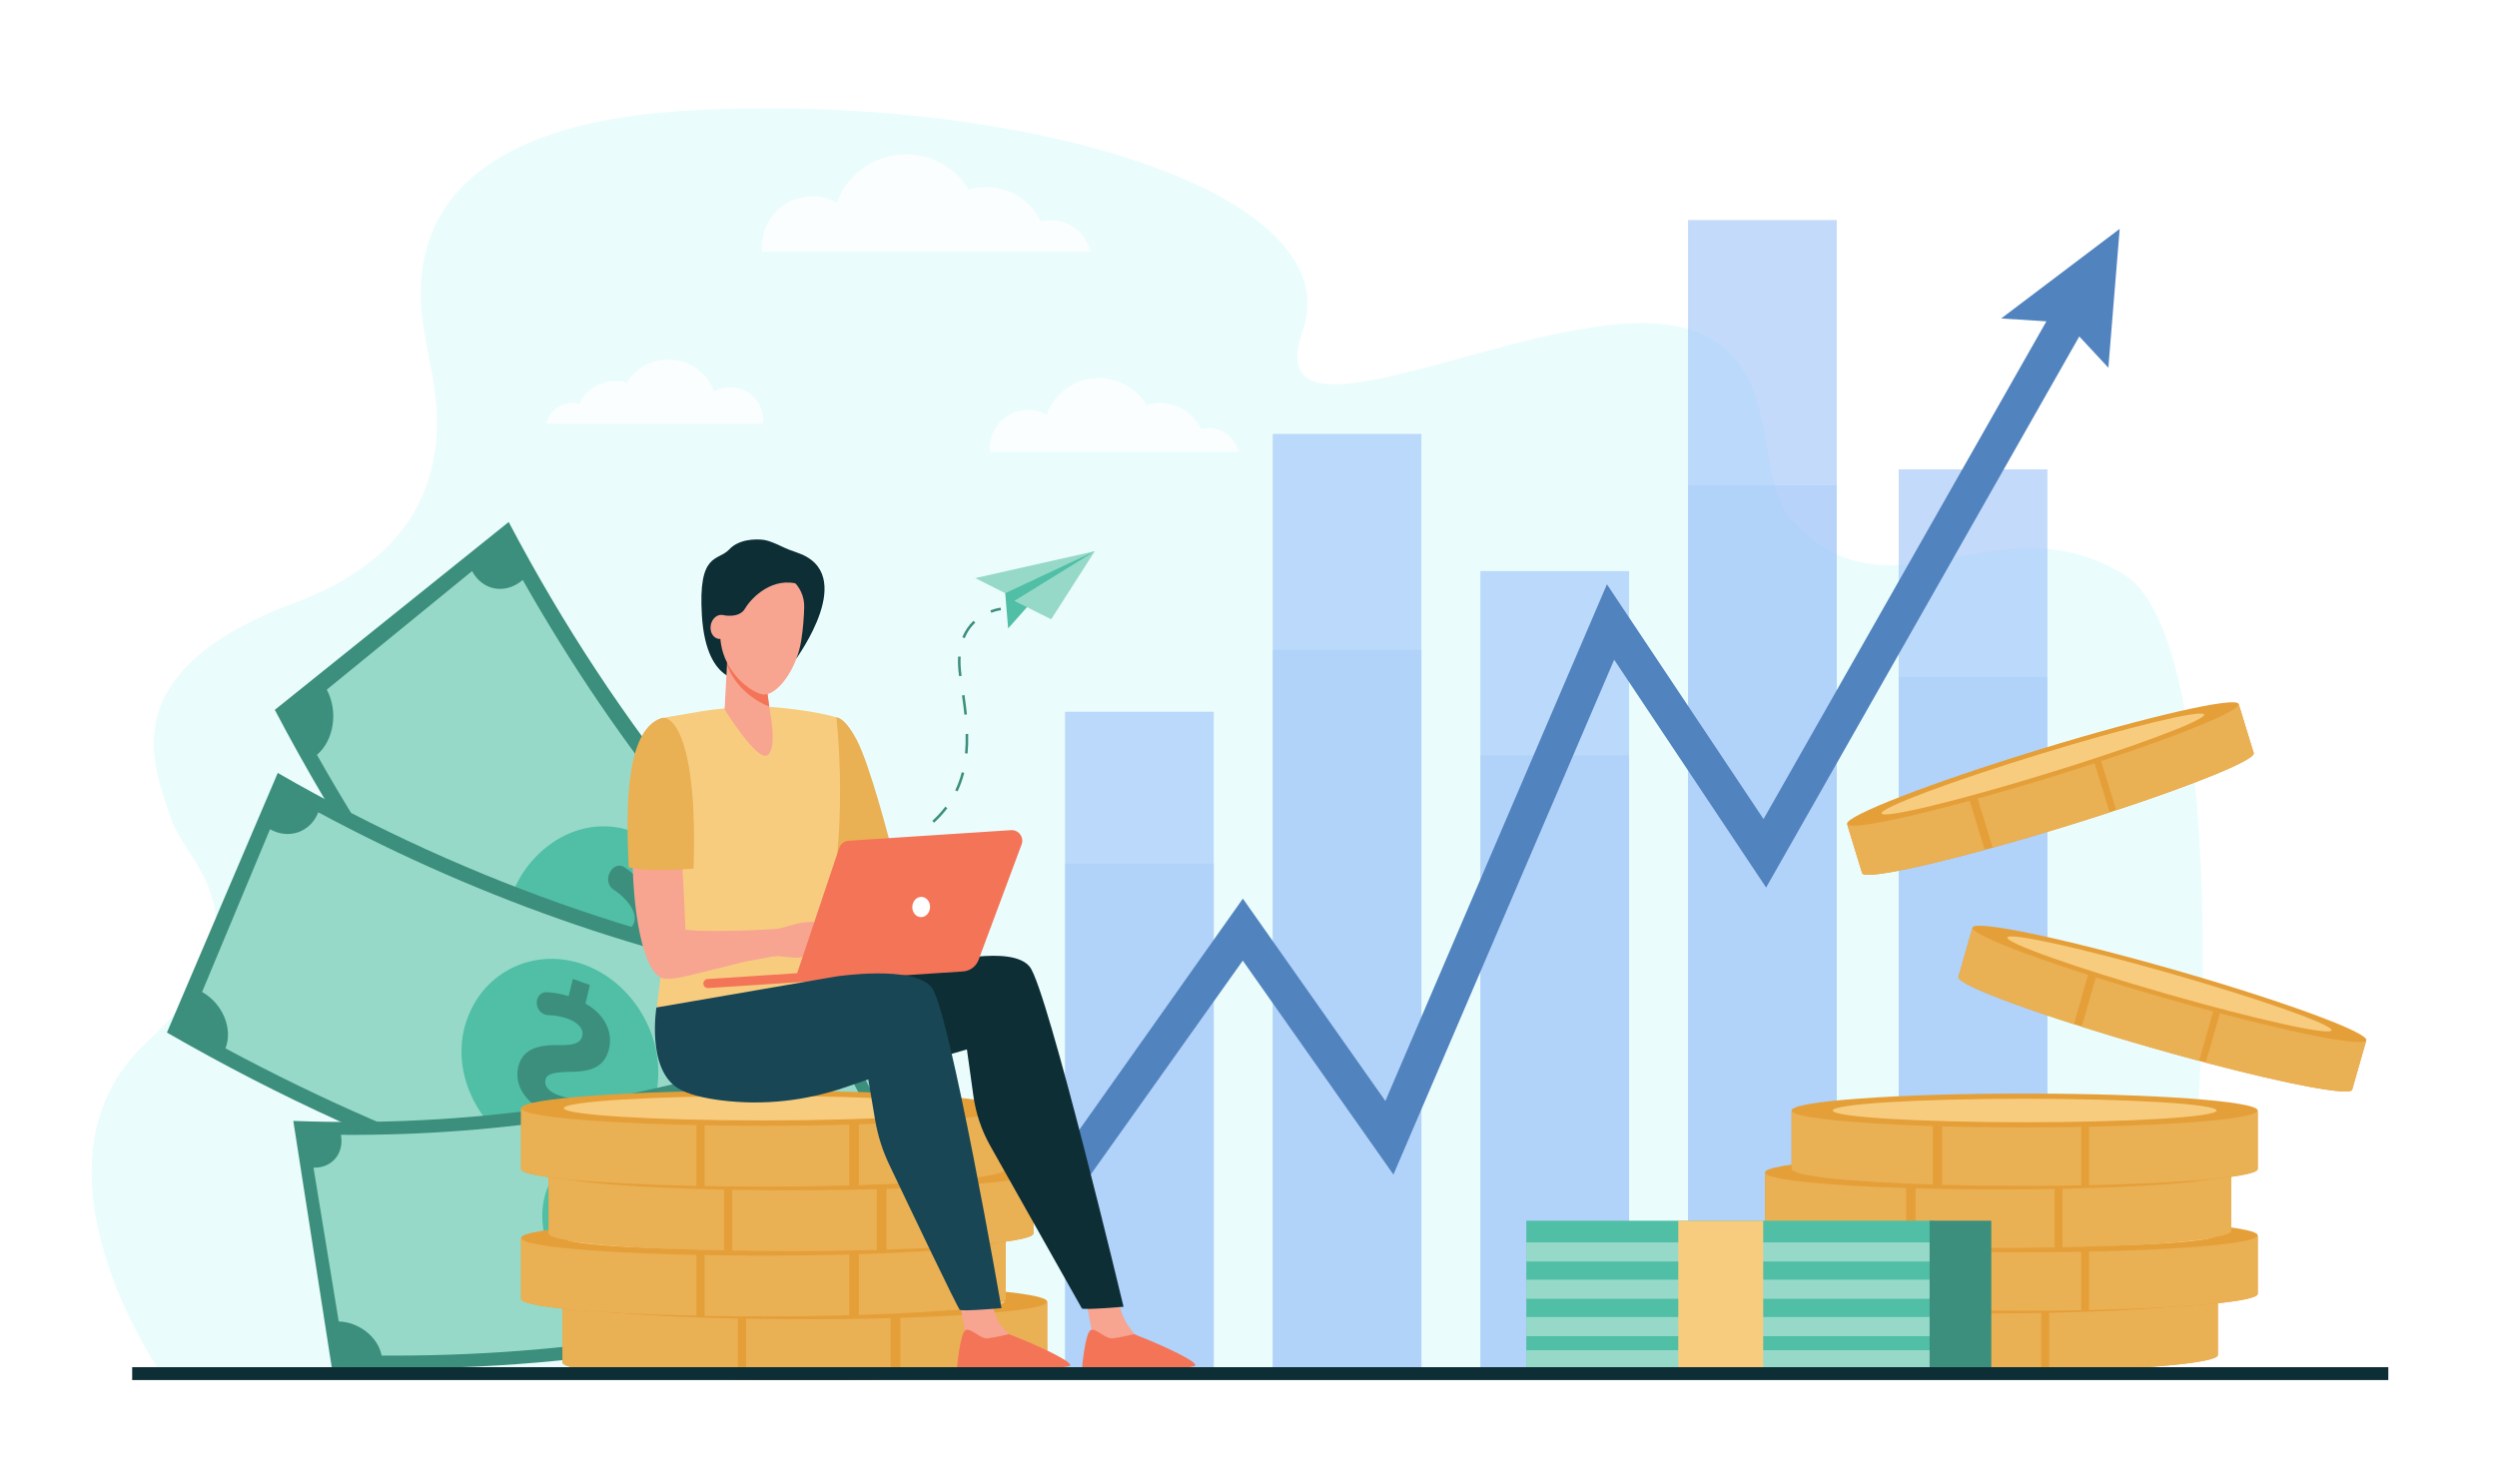 <svg xmlns="http://www.w3.org/2000/svg" xmlns:xlink="http://www.w3.org/1999/xlink" id="Layer_1" x="0px" y="0px" viewBox="0 0 3365 2000" style="enable-background:new 0 0 3365 2000;" xml:space="preserve"><rect style="fill:#FFFFFF;" width="3365" height="2000"></rect><g>	<path style="fill:#EAFCFC;" d="M926.94,149.107c437.282-25.287,895.755,106.435,828.362,297.38s360.295-67.823,530.971,1.021  c121.512,49.013,72.938,198.217,131.723,258.338c134.785,137.848,272.633-35.739,444.178,68.414  c171.545,104.152,100.213,1078.144,30.365,1078.004l-2645.399-4.83l-31.654,1.021c0,0-194.009-279.781-18.38-443.157  c175.629-163.375,55.041-238.08,33.696-301.224c-24.506-72.498-81.688-199.114,167.46-292.034  c249.148-92.92,184.819-295.098,178.692-336.963C570.829,433.213,489.659,174.395,926.94,149.107L926.94,149.107z"></path>	<rect x="2274.84" y="296.578" style="opacity:0.6;fill:#9BC1F9;" width="200.396" height="1551.12"></rect>	<rect x="1994.978" y="769.706" style="opacity:0.6;fill:#9BC1F9;" width="200.395" height="1077.992"></rect>	<rect x="2558.73" y="632.643" style="opacity:0.6;fill:#9BC1F9;" width="200.395" height="1215.056"></rect>	<rect x="1715.113" y="584.858" style="opacity:0.6;fill:#9BC1F9;" width="200.396" height="1262.84"></rect>	<rect x="1435.25" y="959.284" style="opacity:0.6;fill:#9BC1F9;" width="200.396" height="888.414"></rect>	<g>		<rect x="2274.84" y="654.068" style="opacity:0.3;fill:#9BC1F9;" width="200.396" height="1193.63"></rect>		<rect x="1994.978" y="1018.153" style="opacity:0.3;fill:#9BC1F9;" width="200.395" height="829.545"></rect>		<rect x="2558.73" y="912.679" style="opacity:0.3;fill:#9BC1F9;" width="200.395" height="935.019"></rect>		<rect x="1715.113" y="875.907" style="opacity:0.3;fill:#9BC1F9;" width="200.396" height="971.791"></rect>		<rect x="1435.25" y="1164.038" style="opacity:0.3;fill:#9BC1F9;" width="200.396" height="683.66"></rect>	</g>	<polygon style="fill:#5183BF;" points="2856.53,308.447 2696.848,429.214 2757.76,433.098 2376.578,1103.975 2165.521,787.547   1866.957,1483.962 1674.915,1211.194 1435.558,1549.543 1450.619,1610.1 1674.813,1294.72 1877.813,1583.049 2175.281,889.191   2380.061,1196.205 2802.073,453.471 2841.252,495.606  "></polygon>	<g>		<path style="fill:#3C8F7C;" d="M1252.989,1399.188c-229.15-182.476-421.687-418.495-567.469-695.624   c-105.059,84.395-210.118,168.789-315.176,253.183c168.557,320.425,391.172,593.315,656.121,804.298   C1101.973,1640.425,1177.481,1519.807,1252.989,1399.188z"></path>		<path style="fill:#96D9C9;" d="M636.17,769.735c-65.26,53.261-130.52,106.522-195.78,159.784   c15.542,28.975,9.902,68.061-13.251,87.89c148.176,262.001,333.876,489.641,550.12,674.357   c17.682-26.534,51.005-31.685,74.952-12.254c47.613-74.894,95.227-149.787,142.839-224.681   c-22.035-17.885-25.185-54.435-7.514-80.948c-189.895-162.21-352.968-362.111-483.088-592.189   C681.311,801.509,650.474,796.396,636.17,769.735z"></path>		<g>			<path style="fill:#50BFA5;" d="M899.905,1368.669c48.926-63.14,48.458-156.292,2.306-212.015    c-46.277-55.58-125.342-58.198-180.039-2.008c-54.609,56.073-59.828,155.747-7.804,218.323    C766.333,1435.617,851.08,1431.708,899.905,1368.669z"></path>			<path style="fill:#3C8F7C;" d="M896.665,1189.489c-6.147,6.827-12.296,13.651-18.446,20.475    c14.708,26.961,11.595,54.818-4.263,73.022c-16.009,18.328-33.936,20.025-61.262,3.835    c-19.846-11.212-29.385-14.522-35.432-7.968c-5.117,5.53-6.813,15.571,4.032,29.281c5.893,7.434,11.778,12.403,16.989,15.906    c6.945,4.671,9.14,15.219,4.86,23.334l0,0c-4.14,7.844-12.881,10.447-19.575,5.676c-5.471-3.899-11.447-9.219-17.895-16.606    c-5.319,5.871-10.638,11.74-15.959,17.607c-5.571-6.985-11.109-14.009-16.613-21.066c5.791-6.273,11.581-12.55,17.37-18.827    c-14.048-27.133-11.256-54.104,5.05-71.214c17.998-18.904,38.81-13.098,62.668,1.867c16.543,10.323,26.132,11.952,32.985,4.327    c7.222-8.051,4.871-20.321-4.228-31.923c-6.249-7.97-13.495-14.039-20.64-18.54c-7.021-4.421-8.929-15.236-4.208-23.32    c0.172-0.296,0.344-0.591,0.516-0.886c4.284-7.339,12.466-9.824,18.707-5.751c7.482,4.886,15.531,11.857,22.64,20.144    c5.775-6.295,11.55-12.591,17.322-18.888C886.377,1176.512,891.506,1183.018,896.665,1189.489z"></path>			<path style="fill:#50BFA5;" d="M1080.437,1531.147c-52.22-44.714-102.538-92.097-150.843-142.011    c-8.278,10.766-16.555,21.529-24.833,32.294c48.981,50.613,100.004,98.659,152.955,143.999    C1065.29,1554.003,1072.863,1542.574,1080.437,1531.147z"></path>		</g>	</g>	<g>		<path style="fill:#3C8F7C;" d="M1206.266,1325.615c-287.823-36.502-570.099-132.802-831.957-283.827   c-49.781,116.635-99.561,233.271-149.343,349.905c302.767,174.62,629.141,285.965,961.929,328.169   C1193.352,1588.447,1199.809,1457.031,1206.266,1325.615z"></path>		<path style="fill:#96D9C9;" d="M363.897,1117.629c-30.514,73.116-61.026,146.231-91.54,219.348   c27.637,15.648,41.864,49.334,31.494,76.014c256.535,137.889,528.788,230.77,806.522,275.15   c2.349-29.416,28.71-49.255,58.965-45.153c4.642-81.942,9.283-163.884,13.924-245.826c-27.842-3.778-48.444-31.296-46.096-60.69   c-243.893-38.973-482.973-120.536-708.249-241.623C418.556,1121.508,389.331,1132.027,363.897,1117.629z"></path>		<g>			<path style="fill:#50BFA5;" d="M885.341,1468.29c11.527-73.234-34.43-146.941-101.676-169.348    c-67.285-22.235-137.087,13.06-157.014,83.507c-19.907,70.313,24.31,151.883,99.997,176.952    C802.317,1584.557,873.853,1541.396,885.341,1468.29z"></path>			<path style="fill:#3C8F7C;" d="M794.915,1327.623c-1.989,8.322-3.981,16.645-5.974,24.967    c25.93,14.444,36.854,38.023,32.013,59.967c-4.912,22.112-19.618,31.933-51.218,32c-22.682,0.482-32.568,2.364-34.603,10.425    c-1.73,6.808,1.71,15.577,17.813,21.333c8.742,3.113,16.273,4.275,22.502,4.592c8.303,0.424,15.363,7.759,15.622,16.221l0,0    c0.248,8.183-6.054,14.38-14.189,13.758c-6.648-0.508-14.429-1.905-23.629-4.721c-1.739,7.174-3.479,14.346-5.221,21.518    c-8.245-2.911-16.478-5.867-24.699-8.866c1.951-7.717,3.9-15.435,5.848-23.152c-25.443-14.893-36.212-37.616-30.448-58.902    c6.354-23.51,27.23-28.74,55.225-28.141c19.385,0.373,28.492-2.866,30.703-12.157c2.322-9.803-5.716-18.429-19.274-23.336    c-9.314-3.371-18.56-4.763-26.954-4.957c-8.246-0.19-15.189-7.871-15.051-16.519c0.004-0.315,0.009-0.631,0.014-0.946    c0.125-7.849,6-13.689,13.4-13.406c8.872,0.341,19.258,2.068,29.471,5.284c1.927-7.725,3.853-15.45,5.777-23.177    C779.653,1322.186,787.279,1324.925,794.915,1327.623z"></path>		</g>	</g>	<path style="fill:#0E2E35;" d="M1074.099,744.765c-6.979-2.342-13.853-4.987-20.488-8.177c-7.501-3.605-17.222-7.827-23.362-8.771  c-12.925-1.989-35.131-0.663-47.394,12.594c-15.277,16.516-42.422,2.983-36.954,89.484c6.19,97.911,60.816,87.165,62.142,85.508  c1.326-1.657,48.72-62.64,48.72-62.64s16.571,36.126,16.571,34.8C1073.334,886.284,1157.947,772.907,1074.099,744.765z"></path>	<g>		<path style="fill:#3C8F7C;" d="M1131.676,1390.24c-226.453,89.472-476.309,130.371-736.406,120.545   c17.262,110.675,34.524,221.351,51.786,332.025c300.731,11.362,589.621-35.927,851.451-139.377   C1242.896,1599.036,1187.286,1494.638,1131.676,1390.24z"></path>		<path style="fill:#96D9C9;" d="M422.492,1573.769c11.326,69.097,22.653,138.192,33.979,207.288   c27.318,0.812,53.143,21.076,57.832,45.976c250.19,1.832,491.175-37.615,713.893-116.859   c-11.79-23.737-1.688-49.883,22.236-59.083c-34.227-65.347-68.453-130.694-102.68-196.042   c-22.019,8.464-49.659-4.416-61.438-28.137c-195.581,69.588-407.202,104.229-626.906,102.62   C464.095,1554.414,447.63,1574.513,422.492,1573.769z"></path>		<g>			<path style="fill:#50BFA5;" d="M963.341,1631.99c-25.213-61.421-92.524-99.694-151.802-89.536    c-59.227,10.306-93.884,66.188-76.069,128.887c17.768,62.587,87.42,107.661,154.069,96.112    C956.215,1755.979,988.524,1693.297,963.341,1631.99z"></path>			<path style="fill:#3C8F7C;" d="M832.898,1560.059c2.371,7.259,4.739,14.518,7.107,21.777    c25.522,0.577,44.303,14.366,50.846,33.337c6.57,19.131,0.363,32.751-22.628,45.729c-16.304,9.652-22.643,15.152-20.426,22.227    c1.863,5.979,8.395,11.362,22.769,9.231c7.798-1.164,13.818-3.346,18.501-5.647c6.244-3.068,14.753-0.277,18.827,6.169l0,0    c3.935,6.234,2.188,13.611-4.023,16.457c-5.078,2.326-11.387,4.427-19.382,6.011c2.025,6.266,4.049,12.53,6.072,18.796    c-7.343,1.119-14.698,2.198-22.065,3.238c-2.12-6.772-4.242-13.546-6.365-20.318c-25.372-1.124-43.648-14.314-49.217-33.155    c-6.161-20.803,6.648-33.392,27.319-44.379c14.294-7.641,19.443-13.874,16.789-21.973c-2.808-8.539-12.623-11.932-24.753-10.185    c-8.333,1.199-15.708,3.904-21.913,7.188c-6.096,3.226-14.679,0.118-18.547-6.634c-0.141-0.246-0.283-0.492-0.424-0.739    c-3.512-6.128-1.912-13.054,3.61-15.861c6.621-3.366,14.98-6.276,23.897-7.964c-2.142-6.77-4.284-13.54-6.429-20.309    C819.284,1562.092,826.097,1561.094,832.898,1560.059z"></path>			<path style="fill:#50BFA5;" d="M1155.234,1569.26c-53.86,19.092-108.856,35.707-164.841,49.823    c4.326,10.426,8.65,20.852,12.976,31.277c56.769-14.313,112.534-31.162,167.149-50.521    C1165.424,1589.646,1160.329,1579.453,1155.234,1569.26z"></path>		</g>	</g>	<g>		<path style="fill:#E59F39;" d="M758.053,1755.244v81.076c0,13.107,146.221,23.733,326.593,23.733   c180.373,0,326.594-10.626,326.594-23.733v-81.076H758.053z"></path>		<g>			<path style="fill:#EAB054;" d="M994.403,1859.136v-103.892h-236.35v81.076C758.053,1847.153,857.923,1856.29,994.403,1859.136z"></path>			<path style="fill:#EAB054;" d="M1005.403,1859.35c25.371,0.46,51.915,0.704,79.243,0.704c40.722,0,79.702-0.542,115.653-1.531    v-103.278h-194.896V1859.35z"></path>			<path style="fill:#EAB054;" d="M1213.385,1858.139c116.36-3.631,197.855-12.033,197.855-21.818v-81.076h-197.855V1858.139z"></path>		</g>		<ellipse style="fill:#E59F39;" cx="1084.647" cy="1754.383" rx="326.593" ry="23.732"></ellipse>		<path style="fill:#F7CC7F;" d="M1353.589,1754.383c0,9.088-120.41,16.455-268.943,16.455s-268.942-7.367-268.942-16.455   c0-9.087,120.41-16.454,268.942-16.454S1353.589,1745.296,1353.589,1754.383z"></path>	</g>	<g>		<path style="fill:#E59F39;" d="M702.176,1669.449v81.077c0,13.106,146.221,23.732,326.593,23.732s326.594-10.626,326.594-23.732   v-81.077H702.176z"></path>		<g>			<path style="fill:#EAB054;" d="M938.526,1773.341v-103.892h-236.35v81.077C702.176,1761.358,802.046,1770.496,938.526,1773.341z"></path>			<path style="fill:#EAB054;" d="M949.526,1773.556c25.371,0.459,51.915,0.703,79.243,0.703c40.722,0,79.702-0.542,115.653-1.531    v-103.278H949.526V1773.556z"></path>			<path style="fill:#EAB054;" d="M1157.508,1772.344c116.36-3.631,197.855-12.032,197.855-21.817v-81.077h-197.855V1772.344z"></path>		</g>		<ellipse style="fill:#E59F39;" cx="1028.77" cy="1668.589" rx="326.593" ry="23.732"></ellipse>		<path style="fill:#F7CC7F;" d="M1297.712,1668.589c0,9.087-120.41,16.454-268.942,16.454c-148.533,0-268.942-7.367-268.942-16.454   c0-9.088,120.409-16.455,268.942-16.455C1177.302,1652.134,1297.712,1659.501,1297.712,1668.589z"></path>	</g>	<g>		<path style="fill:#E59F39;" d="M739.405,1581.375v81.076c0,13.107,146.221,23.732,326.593,23.732s326.593-10.625,326.593-23.732   v-81.076H739.405z"></path>		<g>			<path style="fill:#EAB054;" d="M975.755,1685.266v-103.891h-236.35v81.076C739.405,1673.283,839.275,1682.42,975.755,1685.266z"></path>			<path style="fill:#EAB054;" d="M986.755,1685.48c25.371,0.459,51.915,0.703,79.243,0.703c40.721,0,79.702-0.542,115.653-1.531    v-103.277H986.755V1685.48z"></path>			<path style="fill:#EAB054;" d="M1194.737,1684.269c116.36-3.631,197.854-12.032,197.854-21.817v-81.076h-197.854V1684.269z"></path>		</g>		<ellipse style="fill:#E59F39;" cx="1065.999" cy="1580.514" rx="326.593" ry="23.732"></ellipse>		<path style="fill:#F7CC7F;" d="M1334.941,1580.514c0,9.088-120.41,16.454-268.943,16.454c-148.533,0-268.942-7.366-268.942-16.454   s120.409-16.455,268.942-16.455C1214.531,1564.059,1334.941,1571.426,1334.941,1580.514z"></path>	</g>	<g>		<path style="fill:#E59F39;" d="M702.176,1494.507v81.076c0,13.107,146.221,23.733,326.593,23.733s326.594-10.626,326.594-23.733   v-81.076H702.176z"></path>		<g>			<path style="fill:#EAB054;" d="M938.526,1598.398v-103.892h-236.35v81.076C702.176,1586.415,802.046,1595.553,938.526,1598.398z"></path>			<path style="fill:#EAB054;" d="M949.526,1598.612c25.371,0.46,51.915,0.704,79.243,0.704c40.722,0,79.702-0.542,115.653-1.532    v-103.277H949.526V1598.612z"></path>			<path style="fill:#EAB054;" d="M1157.508,1597.4c116.36-3.63,197.855-12.032,197.855-21.817v-81.076h-197.855V1597.4z"></path>		</g>		<ellipse style="fill:#E59F39;" cx="1028.77" cy="1493.646" rx="326.593" ry="23.732"></ellipse>		<path style="fill:#F7CC7F;" d="M1297.712,1493.646c0,9.088-120.41,16.455-268.942,16.455c-148.533,0-268.942-7.367-268.942-16.455   c0-9.087,120.409-16.454,268.942-16.454C1177.302,1477.191,1297.712,1484.559,1297.712,1493.646z"></path>	</g>	<g>		<path style="fill:#E59F39;" d="M2988.816,1748.316v77.968c0,12.604-140.614,22.823-314.07,22.823   c-173.457,0-314.071-10.219-314.071-22.823v-77.968H2988.816z"></path>		<g>			<path style="fill:#EAB054;" d="M2761.529,1848.225v-99.908h227.287v77.968    C2988.816,1836.701,2892.776,1845.488,2761.529,1848.225z"></path>			<path style="fill:#EAB054;" d="M2750.95,1848.431c-24.397,0.441-49.924,0.677-76.204,0.677c-39.16,0-76.646-0.521-111.219-1.473    v-99.318h187.423V1848.431z"></path>			<path style="fill:#EAB054;" d="M2550.943,1847.266c-111.898-3.491-190.269-11.571-190.269-20.981v-77.968h190.269V1847.266z"></path>		</g>		<ellipse style="fill:#E59F39;" cx="2674.746" cy="1747.488" rx="314.071" ry="22.822"></ellipse>		<path style="fill:#F7CC7F;" d="M2416.115,1747.488c0,8.739,115.793,15.824,258.631,15.824s258.63-7.085,258.63-15.824   s-115.792-15.823-258.63-15.823S2416.115,1738.749,2416.115,1747.488z"></path>	</g>	<g>		<path style="fill:#E59F39;" d="M3042.552,1665.812v77.968c0,12.604-140.614,22.822-314.071,22.822s-314.071-10.218-314.071-22.822   v-77.968H3042.552z"></path>		<g>			<path style="fill:#EAB054;" d="M2815.264,1765.72v-99.908h227.288v77.968C3042.552,1754.196,2946.512,1762.983,2815.264,1765.72z    "></path>			<path style="fill:#EAB054;" d="M2804.686,1765.926c-24.398,0.441-49.924,0.676-76.205,0.676c-39.16,0-76.646-0.521-111.219-1.473    v-99.317h187.424V1765.926z"></path>			<path style="fill:#EAB054;" d="M2604.678,1764.761c-111.898-3.491-190.269-11.571-190.269-20.981v-77.968h190.269V1764.761z"></path>		</g>		<ellipse style="fill:#E59F39;" cx="2728.48" cy="1664.983" rx="314.071" ry="22.822"></ellipse>		<ellipse style="fill:#F7CC7F;" cx="2728.48" cy="1664.983" rx="258.631" ry="15.823"></ellipse>	</g>	<g>		<path style="fill:#E59F39;" d="M3006.75,1581.113v77.968c0,12.604-140.614,22.822-314.07,22.822   c-173.457,0-314.072-10.218-314.072-22.822v-77.968H3006.75z"></path>		<g>			<path style="fill:#EAB054;" d="M2779.463,1681.021v-99.908h227.287v77.968C3006.75,1669.498,2910.709,1678.285,2779.463,1681.021    z"></path>			<path style="fill:#EAB054;" d="M2768.884,1681.228c-24.398,0.441-49.925,0.676-76.204,0.676c-39.161,0-76.646-0.521-111.22-1.472    v-99.318h187.424V1681.228z"></path>			<path style="fill:#EAB054;" d="M2568.876,1680.063c-111.897-3.491-190.269-11.571-190.269-20.981v-77.968h190.269V1680.063z"></path>		</g>		<ellipse style="fill:#E59F39;" cx="2692.679" cy="1580.285" rx="314.071" ry="22.822"></ellipse>		<ellipse style="fill:#F7CC7F;" cx="2692.679" cy="1580.285" rx="258.63" ry="15.823"></ellipse>	</g>	<g>		<path style="fill:#E59F39;" d="M3042.552,1497.576v77.968c0,12.604-140.614,22.823-314.071,22.823s-314.071-10.219-314.071-22.823   v-77.968H3042.552z"></path>		<g>			<path style="fill:#EAB054;" d="M2815.264,1597.484v-99.908h227.288v77.968    C3042.552,1585.961,2946.512,1594.748,2815.264,1597.484z"></path>			<path style="fill:#EAB054;" d="M2804.686,1597.69c-24.398,0.441-49.924,0.677-76.205,0.677c-39.16,0-76.646-0.521-111.219-1.473    v-99.318h187.424V1597.69z"></path>			<path style="fill:#EAB054;" d="M2604.678,1596.525c-111.898-3.491-190.269-11.571-190.269-20.981v-77.968h190.269V1596.525z"></path>		</g>		<ellipse style="fill:#E59F39;" cx="2728.48" cy="1496.748" rx="314.071" ry="22.822"></ellipse>		<ellipse style="fill:#F7CC7F;" cx="2728.48" cy="1496.748" rx="258.631" ry="15.823"></ellipse>	</g>	<g>		<path style="fill:#E59F39;" d="M3188.685,1402.831l-18.866,65.866c-3.051,10.648-124.313-14.745-270.847-56.717   c-146.534-41.973-262.852-84.631-259.802-95.278l18.866-65.866L3188.685,1402.831z"></path>		<g>			<path style="fill:#EAB054;" d="M2972.499,1432.234l24.175-84.401l192.011,54.998l-18.866,65.866    C3167.297,1477.498,3084.037,1461.682,2972.499,1432.234z"></path>			<path style="fill:#EAB054;" d="M2963.512,1429.849c-20.717-5.53-42.339-11.509-64.54-17.868    c-33.082-9.477-64.624-18.987-93.601-28.156l24.033-83.903l158.333,45.353L2963.512,1429.849z"></path>			<path style="fill:#EAB054;" d="M2794.83,1380.467c-93.686-30.025-157.938-55.815-155.66-63.765l18.866-65.866l160.737,46.04    L2794.83,1380.467z"></path>		</g>		<path style="fill:#E59F39;" d="M2658.236,1250.136c-3.05,10.648,113.268,53.306,259.802,95.278s267.797,67.365,270.847,56.718   c3.05-10.648-113.267-53.306-259.802-95.278C2782.549,1264.881,2661.287,1239.488,2658.236,1250.136z"></path>		<path style="fill:#F7CC7F;" d="M2705.072,1263.551c-2.115,7.383,93.992,41.388,214.66,75.951s220.202,56.598,222.316,49.215   c2.115-7.383-93.991-41.387-214.659-75.95C2806.723,1278.203,2707.187,1256.169,2705.072,1263.551z"></path>	</g>	<g>		<path style="fill:#E59F39;" d="M3017.08,949.504l20.088,65.504c3.248,10.59-112.256,55.403-257.983,100.095   c-145.729,44.691-266.497,72.336-269.745,61.747l-20.088-65.504L3017.08,949.504z"></path>		<g>			<path style="fill:#EAB054;" d="M2851.867,1092.002l-25.741-83.937l190.954-58.561l20.088,65.504    C3039.852,1023.76,2961.428,1055.887,2851.867,1092.002z"></path>			<path style="fill:#EAB054;" d="M2843.033,1094.9c-20.384,6.657-41.77,13.431-63.849,20.202    c-32.9,10.09-64.528,19.311-93.819,27.419l-25.589-83.441l157.462-48.29L2843.033,1094.9z"></path>			<path style="fill:#EAB054;" d="M2674.698,1145.453c-94.91,25.897-162.834,39.302-165.259,31.396l-20.088-65.504l159.852-49.023    L2674.698,1145.453z"></path>		</g>		<path style="fill:#E59F39;" d="M2489.139,1110.649c3.247,10.59,124.016-17.056,269.744-61.747   c145.729-44.691,261.231-89.505,257.983-100.094c-3.247-10.589-124.016,17.055-269.744,61.747   C2601.395,1055.246,2485.891,1100.06,2489.139,1110.649z"></path>		<path style="fill:#F7CC7F;" d="M2535.716,1096.365c2.251,7.342,101.359-16.54,221.363-53.343   c120.004-36.802,215.461-72.588,213.21-79.93c-2.252-7.342-101.359,16.54-221.363,53.342   C2628.922,1053.237,2533.464,1089.023,2535.716,1096.365z"></path>	</g>	<path style="fill:#F7A491;" d="M1295.066,1764.476c0,0,7.763,41.193,7.771,41.28c0.434,5.368,0.271,18.938,1.431,23.625  c4.359,17.614,78.45-25.197,59.013-28.639c-1.76-0.312-14.509-13.214-17.43-18.677c-5.08-9.504-9.751-27.214-9.751-27.214  L1295.066,1764.476z"></path>	<path style="fill:#F47458;" d="M1359.604,1798.172c0,0-19.128,4.735-28.861,5.706c-9.733,0.972-22.225-14.146-29.206-11.287  c-7.684,3.147-11.868,51.121-11.868,51.121s122.211,5.565,151.094-2.412C1452.206,1838.14,1397.631,1812.743,1359.604,1798.172z"></path>	<path style="fill:#F7A491;" d="M1465.474,1762.597c0,0,7.763,41.194,7.771,41.281c0.434,5.368,0.271,18.937,1.431,23.625  c4.36,17.614,77.086-22.38,57.648-25.822c-1.76-0.312-13.145-16.03-16.065-21.493c-5.08-9.504-9.751-27.215-9.751-27.215  L1465.474,1762.597z"></path>	<path style="fill:#F47458;" d="M1528.134,1798.172c0,0-19.129,4.735-28.862,5.706c-9.733,0.972-22.225-14.146-29.206-11.287  c-7.684,3.147-11.868,51.121-11.868,51.121s122.211,5.565,151.094-2.412C1620.735,1838.14,1566.16,1812.743,1528.134,1798.172z"></path>	<path style="fill:#0E2E35;" d="M1041.741,1350.228l222.329-51.571c0,0,99.704-26.358,123.771,4.584  c24.066,30.942,126.267,457.986,126.267,457.986s-52.717,4.584-56.155,2.292l-123.402-219.027  c-11.738-20.833-19.459-43.687-22.764-67.37l-8.751-62.717l-90.536,26.359c0,0-104.289,22.92-146.691-3.438  S1041.741,1350.228,1041.741,1350.228z"></path>	<path style="fill:#EAB054;" d="M1127.12,966.929c3.512,0.145,13.134,3.354,27.206,29.858  c17.971,33.846,44.234,136.089,44.234,136.089l-78.397,29.097l-10.072-21.341l-16.588-164.293  C1093.504,976.338,1126.147,966.889,1127.12,966.929z"></path>	<path style="fill:#F7CC7F;" d="M1023.488,952.191c22.417,0.03,77.886,6.548,103.632,14.746c0,0,18.913,162.003-17.028,285.104  c-8.045,27.557,6.654,114.232,6.654,114.232l-232.3-3.056c0,0,27.52-209.541,17.153-243.387  c-10.368-33.846-10.615-151.804-10.615-151.804s1.591-0.247,52.192-8.964C966.778,954.997,999.553,952.16,1023.488,952.191z"></path>	<path style="fill:#F7A491;" d="M888.456,986.034c21.72-8.12,32.345,186.916,35.273,267.193  c38.462,3.688,105.503,0.028,122.196-1.222c7.851-0.588,25.953-7.195,33.761-8.214c8.001-1.045,15.254-1.588,19.188-0.906  c1.444,0.25,41.535,16.59,44.965,20.174c4.254,4.443,15.751,15.652,13.811,20.5c-1.94,4.847-22.114-13.506-22.114-13.506  l-9.859-5.513c12.274,11.949,35.684,27.687,32.313,33.417c-3.289,5.589-24.406-10.382-39.457-21.267  c12.909,11.621,28.947,32.416,25.252,35.657c-3.321,2.913-21.563-21.161-41.06-28.094c-7.225-2.569-14.426,4.545-20.109,5.404  c-4.178,0.632-10.626,1.976-14.724,0.818l-19.58-1.89c-7.191,0.649-8.9,0.811-16.162,2.351c-8.431,1.788-22.262,3.671-32.998,6.285  c-61.822,15.054-82.441,22.045-101.37,22.033C840.449,1319.222,837.124,1005.225,888.456,986.034z"></path>	<path style="fill:#EAB054;" d="M847.237,1169.139c-4.068-82.229-3.473-183.58,42.779-200.872  c18.25-6.823,50.422,34.201,44.636,202.542C909.96,1172.84,873.71,1174.476,847.237,1169.139z"></path>	<path style="fill:#F47458;" d="M1362.4,1118.887l-218.86,14.297c-5.791,0.378-10.778,4.218-12.625,9.719l-56.653,168.761  l-120.659,7.882c-3.374,0.221-5.931,3.133-5.71,6.504l0,0c0.22,3.371,3.134,5.926,6.508,5.705l343.406-22.432  c9.441-0.617,17.641-6.718,20.945-15.583l57.981-155.588C1380.355,1128.433,1372.75,1118.211,1362.4,1118.887z"></path>	<path style="fill:#FFFFFF;" d="M1253.349,1223.169c-0.436,7.533-6.136,13.332-12.732,12.952  c-6.597-0.38-11.591-6.793-11.155-14.326c0.436-7.532,6.136-13.331,12.732-12.951  C1248.79,1209.223,1253.784,1215.637,1253.349,1223.169z"></path>	<path style="fill:#184655;" d="M884.582,1357.927l242.276-41.831c0,0,104.75-15.958,128.817,14.984  c24.066,30.942,93.974,432.051,93.974,432.051s-52.717,4.585-56.155,2.293c-2.663-1.775-66.488-135.497-95.153-195.748  c-9.097-19.122-15.497-39.406-19.02-60.286l-9.212-54.593l-30.488,10.496c-53.576,18.443-110.662,24.844-166.892,17.86  c-23.542-2.924-45.514-7.953-59.144-16.425C871.184,1440.369,884.582,1357.927,884.582,1357.927z"></path>	<path style="fill:#F7A491;" d="M1032.629,922.634l4.716,34.985c0,0,10.563,50.404-3.027,60.121  c-13.591,9.717-57.795-61.558-57.795-61.558l4.669-88.65L1032.629,922.634z"></path>	<path style="fill:#F47458;" d="M979.684,896.263c11.226,30.236,37.964,48.823,56.943,56.033l-3.999-29.661l-51.437-55.102  L979.684,896.263z"></path>	<path style="fill:#F7A491;" d="M1029.837,771.062c28.798-4.634,54.627,18.448,53.909,47.179  c-0.313,12.488-1.34,28.081-3.944,44.873c-6.262,40.386-33.909,75.948-52.19,72.772c-18.282-3.175-64.279-38.013-56.18-95.485  C976.432,804.919,999.617,775.924,1029.837,771.062z"></path>	<path style="fill:#F7A491;" d="M984.116,847.261c-1.542,8.88-8.681,15.058-15.942,13.796c-7.262-1.261-11.899-9.484-10.356-18.365  c1.542-8.881,8.681-15.058,15.942-13.796C981.022,830.158,985.659,838.38,984.116,847.261z"></path>	<path style="fill:#0E2E35;" d="M973.76,828.896c0,0,22.104,5.474,30.306-8.695c8.203-14.168,37.534-44.742,74.819-32.065  c37.285,12.677-32.811-30.823-35.794-30.823s-38.777-0.249-38.777-0.249s-27.591,22.62-28.586,25.106  c-0.994,2.486-8.948,29.58-8.948,29.58L973.76,828.896z"></path>	<g>					<rect x="2056.859" y="1645.301" transform="matrix(-1 -1.224647e-16 1.224647e-16 -1 4663.928 3490.854)" style="fill:#50BFA5;" width="550.209" height="200.253"></rect>		<g>							<rect x="2056.859" y="1674.484" transform="matrix(-1 -1.224647e-16 1.224647e-16 -1 4663.928 3374.729)" style="fill:#96D9C9;" width="550.209" height="25.761"></rect>							<rect x="2056.859" y="1724.805" transform="matrix(-1 -1.224647e-16 1.224647e-16 -1 4663.928 3475.37)" style="fill:#96D9C9;" width="550.209" height="25.761"></rect>							<rect x="2056.859" y="1775.126" transform="matrix(-1 -1.224647e-16 1.224647e-16 -1 4663.928 3576.013)" style="fill:#96D9C9;" width="550.209" height="25.761"></rect>							<rect x="2056.859" y="1819.793" transform="matrix(-1 -1.224647e-16 1.224647e-16 -1 4663.928 3665.347)" style="fill:#96D9C9;" width="550.209" height="25.761"></rect>							<rect x="2261.681" y="1645.301" transform="matrix(-1 -1.224647e-16 1.224647e-16 -1 4637.792 3490.854)" style="fill:#F7CC7F;" width="114.431" height="200.253"></rect>		</g>					<rect x="2600.392" y="1645.301" transform="matrix(-1 -1.224647e-16 1.224647e-16 -1 5283.875 3490.854)" style="fill:#3C8F7C;" width="83.092" height="200.253"></rect>	</g>	<rect x="178.131" y="1842.705" style="fill:#0E2E35;" width="3040.394" height="17.349"></rect>	<path style="opacity:0.8;fill:#FFFFFF;" d="M1469.583,339.164c-5.573-24.256-27.279-42.353-53.226-42.353  c-4.764,0-9.384,0.613-13.788,1.758c-12.807-27.386-40.599-46.361-72.827-46.361c-8.333,0-16.368,1.268-23.925,3.622  c-17.35-28.73-48.871-47.94-84.88-47.94c-42.843,0-79.333,27.191-93.159,65.257c-9.787-5.456-21.055-8.578-33.055-8.578  c-37.553,0-67.996,30.443-67.996,67.996c0,2.226,0.115,4.426,0.324,6.598H1469.583z"></path>	<path style="opacity:0.8;fill:#FFFFFF;" d="M1669.001,609.031c-4.217-18.356-20.643-32.051-40.279-32.051  c-3.604,0-7.101,0.464-10.434,1.331c-9.691-20.725-30.724-35.085-55.113-35.085c-6.306,0-12.387,0.959-18.105,2.741  c-13.13-21.742-36.984-36.279-64.235-36.279c-32.422,0-60.036,20.578-70.5,49.384c-7.407-4.129-15.934-6.491-25.015-6.491  c-28.418,0-51.457,23.038-51.457,51.457c0,1.685,0.087,3.349,0.245,4.993H1669.001z"></path>	<path style="opacity:0.8;fill:#FFFFFF;" d="M736.453,571.098c3.677-16.007,18.001-27.949,35.124-27.949  c3.143,0,6.192,0.405,9.099,1.161c8.451-18.072,26.791-30.594,48.059-30.594c5.498,0,10.801,0.837,15.788,2.391  c11.449-18.959,32.25-31.636,56.013-31.636c28.272,0,52.352,17.944,61.476,43.063c6.458-3.601,13.894-5.66,21.813-5.66  c24.781,0,44.871,20.089,44.871,44.87c0,1.469-0.076,2.921-0.214,4.354H736.453z"></path>	<g>		<path style="fill:#50BFA5;" d="M1354.678,799.534l3.898,47.448l27.561-31.039l89.136-73.003l-76.011,23.948   c0,0-37.423,18.18-39.141,20.58C1358.405,789.868,1354.678,799.534,1354.678,799.534z"></path>		<polygon style="fill:#96D9C9;" points="1314.287,779.146 1475.274,742.94 1354.678,799.534   "></polygon>		<polygon style="fill:#96D9C9;" points="1416.591,834.67 1366.969,809.911 1475.274,742.94   "></polygon>	</g>	<g>		<g>			<path style="fill:#3C8F7C;" d="M1335.885,825.878c7.434-2.797,12.911-3.4,12.965-3.405l-0.365-3.449    c-0.24,0.025-5.977,0.657-13.821,3.608L1335.885,825.878z"></path>		</g>		<g>			<path style="fill:#3C8F7C;" d="M1256.436,1106.322c6.525-5.961,12.397-12.382,17.455-19.086l2.769,2.088    c-5.185,6.875-11.203,13.455-17.885,19.559L1256.436,1106.322z M1287.297,1065.16c1.7-3.57,3.265-7.291,4.651-11.059    c1.569-4.266,2.958-8.726,4.127-13.255l3.358,0.867c-1.198,4.641-2.622,9.211-4.23,13.585c-1.423,3.868-3.029,7.688-4.775,11.353    L1287.297,1065.16z M1301.306,989.302l3.467-0.078c0.214,9.418-0.065,18.055-0.854,26.403l-3.453-0.326    C1301.243,1007.089,1301.518,998.584,1301.306,989.302z M1296.371,937.309l3.433-0.491c1.453,10.15,2.49,18.443,3.263,26.099    l-3.451,0.349C1298.848,955.659,1297.816,947.411,1296.371,937.309z M1292.488,911.191c-1.375-9.346-1.816-18.205-1.312-26.33    l3.461,0.215c-0.489,7.885-0.058,16.501,1.28,25.599l0.03,0.202l-3.436,0.472L1292.488,911.191z M1296.848,858.799    c3.492-8.538,8.558-15.981,15.056-22.123l2.383,2.521c-6.138,5.801-10.925,12.837-14.229,20.914L1296.848,858.799z"></path>		</g>	</g></g></svg>